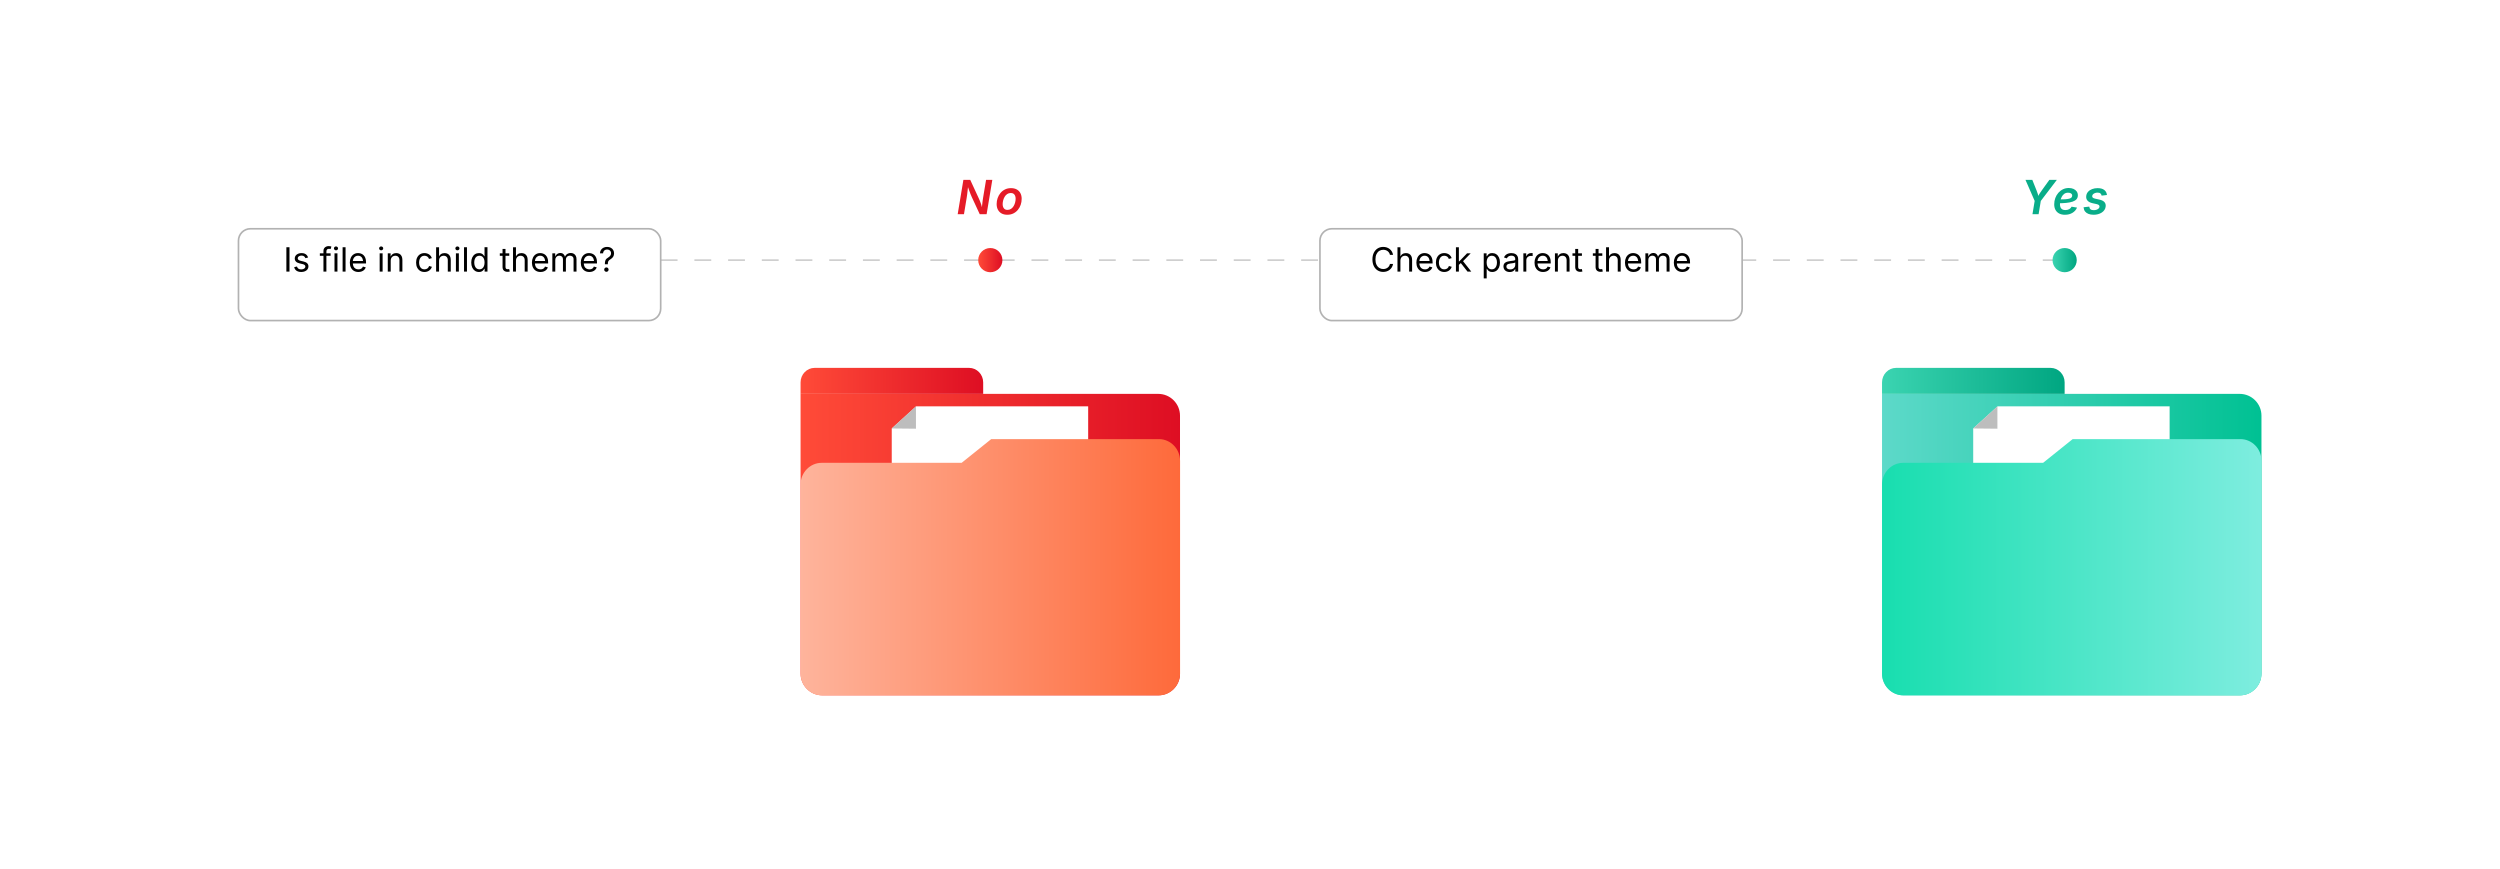 <?xml version="1.0" encoding="UTF-8"?><svg id="_02-Fallback-to-Base-Theme" xmlns="http://www.w3.org/2000/svg" xmlns:xlink="http://www.w3.org/1999/xlink" viewBox="0 0 860 298.867"><defs><linearGradient id="linear-gradient" x1="275.395" y1="187.346" x2="405.921" y2="187.346" gradientUnits="userSpaceOnUse"><stop offset="0" stop-color="#ff4b38"/><stop offset="1" stop-color="#de0e23"/></linearGradient><linearGradient id="linear-gradient-2" x1="275.396" y1="131.022" x2="338.212" y2="131.022" xlink:href="#linear-gradient"/><linearGradient id="linear-gradient-3" x1="275.396" y1="195.123" x2="405.94" y2="195.123" gradientUnits="userSpaceOnUse"><stop offset="0" stop-color="#feb49c"/><stop offset=".999" stop-color="#fe6a3b"/></linearGradient><linearGradient id="linear-gradient-4" x1="647.417" y1="187.346" x2="777.943" y2="187.346" gradientUnits="userSpaceOnUse"><stop offset="0" stop-color="#5dd9c9"/><stop offset="1" stop-color="#00c193"/></linearGradient><linearGradient id="linear-gradient-5" x1="647.418" y1="131.022" x2="710.234" y2="131.022" gradientUnits="userSpaceOnUse"><stop offset="0" stop-color="#3bd4b1"/><stop offset=".999" stop-color="#00a681"/></linearGradient><linearGradient id="linear-gradient-6" x1="647.418" y1="195.123" x2="777.962" y2="195.123" gradientUnits="userSpaceOnUse"><stop offset="0" stop-color="#18deaf"/><stop offset="1" stop-color="#7eeddf"/></linearGradient><filter id="drop-shadow-1" filterUnits="userSpaceOnUse"><feOffset dx="0" dy="5"/><feGaussianBlur result="blur" stdDeviation="4"/><feFlood flood-color="#333" flood-opacity=".09"/><feComposite in2="blur" operator="in"/><feComposite in="SourceGraphic"/></filter><filter id="drop-shadow-2" filterUnits="userSpaceOnUse"><feOffset dx="0" dy="5"/><feGaussianBlur result="blur-2" stdDeviation="4"/><feFlood flood-color="#333" flood-opacity=".09"/><feComposite in2="blur-2" operator="in"/><feComposite in="SourceGraphic"/></filter><linearGradient id="linear-gradient-7" x1="336.504" y1="89.486" x2="344.832" y2="89.486" xlink:href="#linear-gradient"/><linearGradient id="linear-gradient-8" x1="706.07" y1="89.486" x2="714.398" y2="89.486" xlink:href="#linear-gradient-5"/></defs><g id="Layer_1"><g id="_347303576"><path id="_347307440" d="M275.396,135.495h123.049c4.112,0,7.477,3.365,7.477,7.477v88.748c0,4.112-3.365,7.476-7.477,7.476h-115.572c-4.112,0-7.477-3.364-7.477-7.476v-96.224l0-0Z" fill="url(#linear-gradient)" fill-rule="evenodd" stroke-width="0"/><path id="_347303672" d="M280.228,126.55h53.151c2.658,0,4.833,2.243,4.833,4.984v3.961h-62.816v-3.961c0-2.742,2.174-4.984,4.833-4.984v-0Z" fill="url(#linear-gradient-2)" fill-rule="evenodd" stroke-width="0"/><path id="_347298464" d="M315.158,139.77h59.173v91.065h-67.572v-83.445l8.399-7.62Z" fill="#fff" fill-rule="evenodd" stroke-width="0"/><path id="_347301224" d="M282.658,159.211h48.146l10.175-8.16h57.698c3.995,0,7.263,3.365,7.263,7.476v73.193c0,4.111-3.269,7.476-7.263,7.476h-116.019c-3.994,0-7.263-3.364-7.263-7.476v-65.032c0-4.112,3.268-7.476,7.263-7.476h-0Z" fill="url(#linear-gradient-3)" fill-rule="evenodd" stroke-width="0"/><path id="_347299640" d="M315.089,147.475l-8.33-.085,8.33-7.619v7.705Z" fill="#bdbdbd" fill-rule="evenodd" stroke-width="0"/></g></g><line x1="227.275" y1="89.486" x2="712.566" y2="89.486" fill="none" stroke="#cecece" stroke-dasharray="0 0 5.798 5.798" stroke-miterlimit="10" stroke-width=".58"/><g id="Layer_1-2"><g id="_347303576-2"><path id="_347307440-2" d="M647.417,135.495h123.049c4.112,0,7.477,3.365,7.477,7.477v88.748c0,4.112-3.365,7.476-7.477,7.476h-115.572c-4.112,0-7.477-3.364-7.477-7.476v-96.224l0-0Z" fill="url(#linear-gradient-4)" fill-rule="evenodd" stroke-width="0"/><path id="_347303672-2" d="M652.25,126.55h53.151c2.658,0,4.833,2.243,4.833,4.984v3.961h-62.816v-3.961c0-2.742,2.174-4.984,4.833-4.984v-0Z" fill="url(#linear-gradient-5)" fill-rule="evenodd" stroke-width="0"/><path id="_347298464-2" d="M687.18,139.77h59.173v91.065h-67.572v-83.445l8.399-7.62Z" fill="#fff" fill-rule="evenodd" stroke-width="0"/><path id="_347301224-2" d="M654.68,159.211h48.146l10.175-8.16h57.698c3.995,0,7.263,3.365,7.263,7.476v73.193c0,4.111-3.269,7.476-7.263,7.476h-116.019c-3.994,0-7.263-3.364-7.263-7.476v-65.032c0-4.112,3.268-7.476,7.263-7.476h-0Z" fill="url(#linear-gradient-6)" fill-rule="evenodd" stroke-width="0"/><path id="_347299640-2" d="M687.11,147.475l-8.33-.085,8.33-7.619v7.705Z" fill="#bdbdbd" fill-rule="evenodd" stroke-width="0"/></g></g><rect x="82.038" y="73.693" width="145.237" height="31.587" rx="4.114" ry="4.114" fill="#fff" filter="url(#drop-shadow-1)" stroke="#b2b2b2" stroke-miterlimit="10" stroke-width=".58"/><path d="M99.582,85.048v8.381h-1.068v-8.381h1.068Z" fill="#000" stroke-width="0"/><path d="M103.621,93.564c-.431,0-.815-.062-1.15-.188-.335-.126-.612-.312-.83-.56-.218-.248-.364-.551-.439-.911l.962-.23c.09.345.26.598.509.759.249.161.562.242.937.242.438,0,.788-.094,1.049-.281s.391-.411.391-.669c0-.217-.076-.398-.228-.542-.152-.145-.383-.252-.694-.324l-1.046-.248c-.57-.135-.994-.344-1.271-.627-.277-.283-.416-.646-.416-1.088,0-.36.101-.678.304-.954.203-.275.479-.491.83-.647.351-.155.749-.233,1.195-.233.431,0,.798.065,1.1.194.302.129.548.307.737.534.189.227.331.488.424.785l-.917.236c-.086-.225-.23-.429-.431-.613-.201-.184-.503-.275-.908-.275-.375,0-.688.086-.937.259-.25.172-.374.39-.374.652,0,.232.084.419.253.56s.437.254.804.34l.951.225c.57.135.992.344,1.266.627.274.283.411.64.411,1.071,0,.368-.104.695-.312.981-.208.287-.499.513-.872.678-.373.165-.805.247-1.296.247Z" fill="#000" stroke-width="0"/><path d="M113.729,87.14v.867h-3.702v-.867h3.702ZM111.266,93.429v-7.127c0-.364.085-.667.256-.911.17-.244.393-.428.667-.551.274-.124.562-.186.866-.186.24,0,.439.02.596.059.158.04.274.076.349.11l-.281.866c-.053-.019-.121-.039-.206-.062-.084-.022-.198-.034-.34-.034-.311,0-.538.08-.681.239s-.214.391-.214.695v6.902h-1.012Z" fill="#000" stroke-width="0"/><path d="M115.58,86.111c-.191,0-.356-.065-.495-.197s-.208-.289-.208-.473c0-.188.069-.346.208-.475s.304-.194.495-.194c.195,0,.362.065.5.194s.208.288.208.475c0,.184-.069.341-.208.473s-.306.197-.5.197ZM115.068,93.429v-6.289h1.013v6.289h-1.013Z" fill="#000" stroke-width="0"/><path d="M118.871,85.048v8.381h-1.013v-8.381h1.013Z" fill="#000" stroke-width="0"/><path d="M123.292,93.564c-.607,0-1.132-.135-1.572-.405-.441-.27-.78-.647-1.018-1.131-.238-.483-.357-1.048-.357-1.693s.116-1.213.349-1.705.562-.875.987-1.153c.426-.278.923-.417,1.494-.417.333,0,.663.056.987.166.324.111.619.289.883.534.265.246.476.569.633.971.158.401.236.893.236,1.474v.422h-4.882v-.855h4.337l-.473.315c0-.413-.065-.779-.194-1.1-.129-.321-.322-.572-.577-.754-.255-.182-.572-.273-.951-.273-.379,0-.703.093-.973.279-.27.186-.477.427-.619.726-.143.298-.214.618-.214.959v.568c0,.465.081.86.242,1.184.161.325.387.57.678.737.291.167.627.25,1.01.25.248,0,.473-.036.675-.107.202-.071.377-.179.523-.323.146-.145.259-.323.337-.537l.979.27c-.098.315-.263.592-.495.833-.232.24-.521.427-.863.562-.343.135-.73.202-1.162.202Z" fill="#000" stroke-width="0"/><path d="M131.117,86.111c-.191,0-.356-.065-.495-.197s-.208-.289-.208-.473c0-.188.069-.346.208-.475s.304-.194.495-.194c.195,0,.362.065.5.194s.208.288.208.475c0,.184-.069.341-.208.473s-.306.197-.5.197ZM130.604,93.429v-6.289h1.013v6.289h-1.013Z" fill="#000" stroke-width="0"/><path d="M134.407,89.66v3.769h-1.013v-6.289h.973l.006,1.524h-.141c.191-.581.464-.994.818-1.237s.77-.366,1.246-.366c.423,0,.795.087,1.114.262.318.174.567.437.745.788s.267.792.267,1.325v3.994h-1.012v-3.91c0-.483-.127-.862-.38-1.136-.253-.273-.599-.411-1.038-.411-.3,0-.57.066-.81.197-.24.131-.43.322-.568.574-.139.251-.208.557-.208.917Z" fill="#000" stroke-width="0"/><path d="M146,93.564c-.57,0-1.07-.135-1.499-.405-.43-.27-.764-.649-1.004-1.136-.24-.487-.36-1.054-.36-1.699,0-.656.12-1.229.36-1.719.24-.489.575-.869,1.004-1.139.429-.27.929-.405,1.499-.405.304,0,.591.04.86.118.27.079.517.192.74.34s.416.33.577.545c.161.216.285.46.372.734l-.973.275c-.045-.161-.115-.309-.208-.444-.094-.135-.207-.252-.34-.352-.133-.099-.286-.176-.458-.23-.172-.054-.362-.082-.568-.082-.42,0-.765.11-1.035.329s-.471.507-.602.863c-.131.356-.197.745-.197,1.165,0,.413.066.796.197,1.15.131.354.332.64.602.858.27.217.615.326,1.035.326.21,0,.403-.028.579-.084s.333-.136.47-.239c.137-.103.252-.226.346-.368s.163-.298.208-.467l.968.275c-.083.281-.206.532-.369.751s-.357.407-.582.562-.475.274-.748.354c-.274.081-.564.121-.872.121Z" fill="#000" stroke-width="0"/><path d="M151.035,89.66v3.769h-1.013v-8.381h1.013v3.617h-.174c.191-.581.464-.994.818-1.237s.77-.366,1.246-.366c.423,0,.796.087,1.116.262.321.174.57.437.749.788.178.351.267.792.267,1.325v3.994h-1.018v-3.91c0-.483-.127-.862-.38-1.136-.253-.273-.599-.411-1.038-.411-.3,0-.57.066-.81.197-.24.131-.43.322-.568.574-.139.251-.208.557-.208.917Z" fill="#000" stroke-width="0"/><path d="M157.347,86.111c-.191,0-.356-.065-.495-.197s-.208-.289-.208-.473c0-.188.069-.346.208-.475s.304-.194.495-.194c.195,0,.362.065.5.194s.208.288.208.475c0,.184-.069.341-.208.473s-.306.197-.5.197ZM156.834,93.429v-6.289h1.013v6.289h-1.013Z" fill="#000" stroke-width="0"/><path d="M160.637,85.048v8.381h-1.013v-8.381h1.013Z" fill="#000" stroke-width="0"/><path d="M164.771,93.564c-.521,0-.982-.133-1.384-.399-.401-.267-.714-.644-.939-1.131-.225-.487-.337-1.065-.337-1.732,0-.664.113-1.238.34-1.724s.541-.86.942-1.122c.401-.263.862-.394,1.384-.394.409,0,.733.067.973.203.24.135.424.288.554.458.129.17.228.312.295.425h.079v-3.1h1.012v8.381h-.979v-.973h-.113c-.067.116-.168.262-.301.436-.133.174-.321.33-.562.467s-.563.205-.965.205ZM164.923,92.659c.383,0,.705-.101.968-.301.262-.2.461-.479.596-.835.135-.356.203-.767.203-1.232,0-.465-.067-.871-.2-1.218-.133-.347-.331-.618-.594-.813-.262-.195-.587-.292-.973-.292-.397,0-.729.103-.993.309-.265.207-.462.485-.593.835-.131.351-.197.744-.197,1.179,0,.438.067.837.2,1.195.133.358.333.643.599.855s.594.318.984.318Z" fill="#000" stroke-width="0"/><path d="M175.184,87.14v.867h-3.251v-.867h3.251ZM172.877,85.644h1.012v6.154c0,.281.057.487.172.616.114.129.305.194.571.194.064,0,.146-.007.245-.022.1-.015.19-.03.273-.045l.208.855c-.105.038-.224.065-.357.084-.133.019-.266.028-.396.028-.544,0-.968-.143-1.271-.43s-.456-.687-.456-1.201v-6.232Z" fill="#000" stroke-width="0"/><path d="M177.49,89.66v3.769h-1.013v-8.381h1.013v3.617h-.174c.191-.581.464-.994.818-1.237s.77-.366,1.246-.366c.423,0,.796.087,1.116.262.321.174.57.437.749.788.178.351.267.792.267,1.325v3.994h-1.018v-3.91c0-.483-.127-.862-.38-1.136-.253-.273-.599-.411-1.038-.411-.3,0-.57.066-.81.197-.24.131-.43.322-.568.574-.139.251-.208.557-.208.917Z" fill="#000" stroke-width="0"/><path d="M185.934,93.564c-.607,0-1.132-.135-1.572-.405-.441-.27-.78-.647-1.018-1.131-.238-.483-.357-1.048-.357-1.693s.116-1.213.349-1.705.562-.875.987-1.153c.426-.278.923-.417,1.494-.417.333,0,.663.056.987.166.324.111.619.289.883.534.265.246.476.569.633.971.158.401.236.893.236,1.474v.422h-4.882v-.855h4.337l-.473.315c0-.413-.065-.779-.194-1.1-.129-.321-.322-.572-.577-.754-.255-.182-.572-.273-.951-.273-.379,0-.703.093-.973.279-.27.186-.477.427-.619.726-.143.298-.214.618-.214.959v.568c0,.465.081.86.242,1.184.161.325.387.57.678.737.291.167.627.25,1.01.25.248,0,.473-.036.675-.107.202-.071.377-.179.523-.323.146-.145.259-.323.337-.537l.979.27c-.098.315-.263.592-.495.833-.232.24-.521.427-.863.562-.343.135-.73.202-1.162.202Z" fill="#000" stroke-width="0"/><path d="M190.006,93.429v-6.289h.984l.006,1.406h-.079c.086-.341.223-.623.408-.846s.403-.391.652-.503c.25-.113.509-.169.779-.169.458,0,.828.141,1.111.422s.466.651.548,1.108h-.135c.075-.315.211-.586.411-.815.199-.229.439-.405.723-.529.283-.124.591-.186.925-.186.364,0,.696.079.996.236.3.157.539.396.717.714s.267.722.267,1.209v4.241h-1.013v-4.213c0-.454-.127-.778-.382-.973-.255-.195-.551-.292-.889-.292-.281,0-.524.059-.729.177s-.362.28-.473.487c-.11.206-.166.442-.166.708v4.106h-1.012v-4.314c0-.349-.116-.63-.349-.844-.233-.214-.527-.321-.883-.321-.244,0-.474.057-.689.172-.216.114-.389.284-.521.509s-.197.504-.197.838v3.96h-1.013Z" fill="#000" stroke-width="0"/><path d="M202.741,93.564c-.607,0-1.132-.135-1.572-.405-.441-.27-.78-.647-1.018-1.131-.238-.483-.357-1.048-.357-1.693s.116-1.213.349-1.705.562-.875.987-1.153c.426-.278.923-.417,1.494-.417.333,0,.663.056.987.166.324.111.619.289.883.534.265.246.476.569.633.971.158.401.236.893.236,1.474v.422h-4.882v-.855h4.337l-.473.315c0-.413-.065-.779-.194-1.1-.129-.321-.322-.572-.577-.754-.255-.182-.572-.273-.951-.273-.379,0-.703.093-.973.279-.27.186-.477.427-.619.726-.143.298-.214.618-.214.959v.568c0,.465.081.86.242,1.184.161.325.387.57.678.737.291.167.627.25,1.01.25.248,0,.473-.036.675-.107.202-.071.377-.179.523-.323.146-.145.259-.323.337-.537l.979.27c-.098.315-.263.592-.495.833-.232.24-.521.427-.863.562-.343.135-.73.202-1.162.202Z" fill="#000" stroke-width="0"/><path d="M208.079,90.903v-.062c0-.514.05-.911.149-1.19.099-.279.243-.5.43-.664s.411-.322.669-.476c.248-.15.456-.34.624-.571.169-.23.253-.509.253-.835,0-.262-.061-.488-.183-.678-.122-.189-.286-.336-.492-.441-.206-.105-.437-.158-.692-.158-.221,0-.434.046-.638.138-.205.092-.374.235-.509.431-.135.195-.213.448-.236.759h-1.069c.019-.473.14-.874.363-1.204s.517-.583.88-.757c.363-.174.767-.262,1.209-.262.488,0,.911.095,1.269.284.358.189.637.451.835.785.199.334.298.714.298,1.142,0,.454-.1.842-.298,1.165-.199.322-.48.594-.844.815-.24.146-.434.288-.582.425-.148.137-.255.303-.321.498-.065.195-.099.459-.099.793v.062h-1.018ZM208.603,93.502c-.21,0-.389-.074-.538-.222-.148-.148-.222-.325-.222-.532,0-.21.074-.389.222-.537.148-.148.327-.222.538-.222.21,0,.388.074.534.222.146.148.219.327.219.537,0,.207-.073.383-.219.532-.146.148-.324.222-.534.222Z" fill="#000" stroke-width="0"/><rect x="454.06" y="73.693" width="145.237" height="31.587" rx="4.114" ry="4.114" fill="#fff" filter="url(#drop-shadow-2)" stroke="#b2b2b2" stroke-miterlimit="10" stroke-width=".58"/><path d="M475.831,93.541c-.716,0-1.354-.173-1.915-.52-.561-.347-1.001-.842-1.322-1.485-.32-.643-.48-1.407-.48-2.292,0-.889.16-1.655.48-2.298.321-.643.762-1.139,1.322-1.488s1.199-.523,1.915-.523c.424,0,.824.062,1.201.186.377.124.715.305,1.016.542.3.238.55.527.751.866.2.34.338.725.413,1.156h-1.068c-.061-.289-.163-.542-.307-.759-.145-.218-.321-.401-.529-.551s-.438-.263-.688-.338c-.252-.075-.515-.112-.788-.112-.502,0-.956.127-1.361.382-.405.255-.726.629-.962,1.123s-.354,1.098-.354,1.814c0,.712.119,1.315.357,1.809s.56.866.965,1.119c.405.253.856.38,1.355.38.273,0,.536-.039.788-.115.251-.077.48-.189.688-.338.208-.148.385-.332.529-.551.144-.219.246-.471.307-.756h1.068c-.071.428-.207.81-.408,1.147-.2.337-.45.626-.751.866-.3.24-.638.423-1.015.548-.377.126-.779.188-1.207.188Z" fill="#000" stroke-width="0"/><path d="M481.743,89.66v3.769h-1.013v-8.381h1.013v3.617h-.175c.191-.581.465-.994.818-1.237.354-.244.771-.366,1.246-.366.424,0,.796.087,1.117.262.32.174.569.437.748.788.178.351.267.792.267,1.325v3.994h-1.018v-3.91c0-.483-.127-.862-.38-1.136-.253-.273-.599-.411-1.038-.411-.3,0-.569.066-.81.197s-.43.322-.568.574c-.139.251-.208.557-.208.917Z" fill="#000" stroke-width="0"/><path d="M490.187,93.564c-.607,0-1.131-.135-1.572-.405-.44-.27-.779-.647-1.018-1.131-.238-.483-.357-1.048-.357-1.693s.116-1.213.349-1.705.562-.875.987-1.153c.426-.278.924-.417,1.493-.417.334,0,.663.056.987.166.324.111.619.289.884.534.264.246.475.569.633.971.157.401.236.893.236,1.474v.422h-4.883v-.855h4.337l-.473.315c0-.413-.064-.779-.194-1.1-.129-.321-.321-.572-.576-.754-.255-.182-.572-.273-.951-.273s-.703.093-.973.279c-.271.186-.477.427-.619.726-.143.298-.214.618-.214.959v.568c0,.465.081.86.242,1.184.161.325.388.57.678.737.291.167.627.25,1.01.25.248,0,.473-.036.675-.107.203-.071.377-.179.523-.323s.259-.323.338-.537l.979.27c-.098.315-.263.592-.495.833-.232.24-.521.427-.863.562-.344.135-.73.202-1.162.202Z" fill="#000" stroke-width="0"/><path d="M496.818,93.564c-.57,0-1.069-.135-1.499-.405s-.765-.649-1.004-1.136c-.24-.487-.36-1.054-.36-1.699,0-.656.12-1.229.36-1.719.239-.489.574-.869,1.004-1.139s.929-.405,1.499-.405c.304,0,.591.04.86.118.271.079.517.192.74.34.223.148.415.33.576.545.161.216.285.46.371.734l-.973.275c-.045-.161-.114-.309-.208-.444-.094-.135-.208-.252-.341-.352-.133-.099-.286-.176-.458-.23-.173-.054-.362-.082-.568-.082-.42,0-.765.11-1.035.329-.27.219-.471.507-.602.863-.132.356-.197.745-.197,1.165,0,.413.065.796.197,1.15.131.354.332.64.602.858.271.217.615.326,1.035.326.21,0,.403-.028.579-.084.177-.056.333-.136.47-.239.137-.103.252-.226.346-.368s.164-.298.209-.467l.967.275c-.082.281-.205.532-.368.751s-.357.407-.582.562c-.226.156-.475.274-.748.354-.274.081-.564.121-.872.121Z" fill="#000" stroke-width="0"/><path d="M500.841,93.429v-8.381h1.013v8.381h-1.013ZM501.792,91.168v-1.254h.186l2.688-2.773h1.254l-2.907,2.987h-.113l-1.107,1.041ZM504.817,93.429l-2.407-3.077.72-.714,2.987,3.792h-1.3Z" fill="#000" stroke-width="0"/><path d="M510.403,95.78v-8.64h.979v1.007h.113c.07-.113.17-.254.298-.425.127-.171.312-.324.551-.458.24-.135.564-.203.974-.203.524,0,.987.131,1.387.394.399.262.712.636.939,1.122.227.486.34,1.06.34,1.724,0,.667-.112,1.245-.337,1.732-.226.487-.538.864-.938,1.131-.399.266-.861.399-1.386.399-.397,0-.719-.068-.962-.205-.244-.137-.432-.292-.562-.467-.132-.174-.233-.32-.304-.436h-.079v3.324h-1.013ZM513.171,92.659c.394,0,.723-.106.987-.318s.463-.497.597-.855c.133-.358.199-.757.199-1.195,0-.435-.065-.828-.197-1.179-.131-.351-.329-.629-.593-.835-.265-.206-.596-.309-.993-.309-.386,0-.711.098-.973.292-.263.195-.461.466-.594.813-.133.347-.2.752-.2,1.218,0,.465.068.875.203,1.232.135.356.334.635.599.835.265.201.586.301.965.301Z" fill="#000" stroke-width="0"/><path d="M519.33,93.576c-.397,0-.759-.075-1.083-.225s-.582-.37-.773-.658-.287-.639-.287-1.052c0-.36.071-.653.214-.878.143-.225.333-.402.571-.531s.501-.226.79-.29c.289-.063.58-.114.872-.152.375-.048.681-.086.917-.112s.411-.071.526-.135c.114-.064.171-.173.171-.327v-.034c0-.262-.049-.484-.146-.667-.097-.182-.243-.321-.438-.419s-.438-.146-.731-.146c-.3,0-.557.047-.771.141s-.387.211-.521.352c-.133.141-.233.284-.301.431l-.973-.321c.161-.382.379-.682.652-.897.273-.215.575-.368.905-.458.33-.09.656-.135.979-.135.21,0,.448.025.717.076.268.05.526.151.776.301.249.15.455.372.618.667.164.294.245.688.245,1.179v4.146h-.996v-.855h-.067c-.071.146-.186.297-.343.453-.157.156-.362.286-.613.391s-.555.158-.911.158ZM519.505,92.681c.375,0,.691-.073.95-.219.259-.146.456-.337.591-.571s.202-.479.202-.734v-.872c-.041.049-.131.093-.27.132s-.298.074-.476.104c-.178.03-.351.055-.518.076-.167.021-.299.036-.396.047-.244.03-.472.082-.684.155-.212.073-.382.18-.509.321-.128.141-.191.331-.191.571,0,.218.057.399.169.546.112.146.266.257.461.332.195.075.418.113.67.113Z" fill="#000" stroke-width="0"/><path d="M524.038,93.429v-6.289h.979v.968h.067c.116-.319.324-.575.622-.768.298-.193.635-.29,1.01-.29.075,0,.164.002.268.006.103.003.185.007.244.011v1.018c-.03-.008-.104-.019-.225-.034-.12-.015-.248-.022-.383-.022-.3,0-.569.062-.808.188-.237.125-.424.298-.56.517-.135.22-.202.472-.202.757v3.938h-1.013Z" fill="#000" stroke-width="0"/><path d="M530.827,93.564c-.607,0-1.131-.135-1.572-.405-.44-.27-.779-.647-1.018-1.131-.238-.483-.357-1.048-.357-1.693s.116-1.213.349-1.705.562-.875.987-1.153c.426-.278.924-.417,1.493-.417.334,0,.663.056.987.166.324.111.619.289.884.534.264.246.475.569.633.971.157.401.236.893.236,1.474v.422h-4.883v-.855h4.337l-.473.315c0-.413-.064-.779-.194-1.1-.129-.321-.321-.572-.576-.754-.255-.182-.572-.273-.951-.273s-.703.093-.973.279c-.271.186-.477.427-.619.726-.143.298-.214.618-.214.959v.568c0,.465.081.86.242,1.184.161.325.388.57.678.737.291.167.627.25,1.01.25.248,0,.473-.036.675-.107.203-.071.377-.179.523-.323s.259-.323.338-.537l.979.27c-.098.315-.263.592-.495.833-.232.24-.521.427-.863.562-.344.135-.73.202-1.162.202Z" fill="#000" stroke-width="0"/><path d="M535.913,89.66v3.769h-1.013v-6.289h.974l.005,1.524h-.141c.191-.581.465-.994.818-1.237.354-.244.771-.366,1.246-.366.424,0,.795.087,1.114.262.318.174.567.437.745.788s.268.792.268,1.325v3.994h-1.013v-3.91c0-.483-.127-.862-.38-1.136-.253-.273-.599-.411-1.038-.411-.3,0-.569.066-.81.197s-.43.322-.568.574c-.139.251-.208.557-.208.917Z" fill="#000" stroke-width="0"/><path d="M544.183,87.14v.867h-3.252v-.867h3.252ZM541.876,85.644h1.013v6.154c0,.281.057.487.171.616s.305.194.571.194c.063,0,.146-.007.245-.022.099-.015.189-.03.272-.045l.208.855c-.104.038-.224.065-.357.084-.133.019-.265.028-.396.028-.544,0-.967-.143-1.271-.43-.304-.287-.455-.687-.455-1.201v-6.232Z" fill="#000" stroke-width="0"/><path d="M551.191,87.14v.867h-3.252v-.867h3.252ZM548.885,85.644h1.013v6.154c0,.281.057.487.171.616s.305.194.571.194c.063,0,.146-.007.245-.022.099-.015.189-.03.272-.045l.208.855c-.104.038-.224.065-.357.084-.133.019-.265.028-.396.028-.544,0-.967-.143-1.271-.43-.304-.287-.455-.687-.455-1.201v-6.232Z" fill="#000" stroke-width="0"/><path d="M553.497,89.66v3.769h-1.013v-8.381h1.013v3.617h-.175c.191-.581.465-.994.818-1.237.354-.244.771-.366,1.246-.366.424,0,.796.087,1.117.262.32.174.569.437.748.788.178.351.267.792.267,1.325v3.994h-1.018v-3.91c0-.483-.127-.862-.38-1.136-.253-.273-.599-.411-1.038-.411-.3,0-.569.066-.81.197s-.43.322-.568.574c-.139.251-.208.557-.208.917Z" fill="#000" stroke-width="0"/><path d="M561.94,93.564c-.607,0-1.131-.135-1.572-.405-.44-.27-.779-.647-1.018-1.131-.238-.483-.357-1.048-.357-1.693s.116-1.213.349-1.705.562-.875.987-1.153c.426-.278.924-.417,1.493-.417.334,0,.663.056.987.166.324.111.619.289.884.534.264.246.475.569.633.971.157.401.236.893.236,1.474v.422h-4.883v-.855h4.337l-.473.315c0-.413-.064-.779-.194-1.1-.129-.321-.321-.572-.576-.754-.255-.182-.572-.273-.951-.273s-.703.093-.973.279c-.271.186-.477.427-.619.726-.143.298-.214.618-.214.959v.568c0,.465.081.86.242,1.184.161.325.388.57.678.737.291.167.627.25,1.01.25.248,0,.473-.036.675-.107.203-.071.377-.179.523-.323s.259-.323.338-.537l.979.27c-.098.315-.263.592-.495.833-.232.24-.521.427-.863.562-.344.135-.73.202-1.162.202Z" fill="#000" stroke-width="0"/><path d="M566.013,93.429v-6.289h.984l.006,1.406h-.079c.087-.341.223-.623.408-.846s.403-.391.652-.503c.249-.113.509-.169.779-.169.457,0,.827.141,1.11.422s.467.651.549,1.108h-.135c.075-.315.212-.586.41-.815.199-.229.439-.405.723-.529.283-.124.592-.186.926-.186.363,0,.695.079.996.236.3.157.539.396.717.714s.268.722.268,1.209v4.241h-1.013v-4.213c0-.454-.128-.778-.383-.973-.255-.195-.551-.292-.889-.292-.281,0-.524.059-.729.177s-.362.28-.473.487c-.11.206-.166.442-.166.708v4.106h-1.013v-4.314c0-.349-.116-.63-.349-.844s-.526-.321-.883-.321c-.244,0-.474.057-.689.172-.216.114-.389.284-.52.509-.132.225-.197.504-.197.838v3.96h-1.013Z" fill="#000" stroke-width="0"/><path d="M578.748,93.564c-.607,0-1.131-.135-1.572-.405-.44-.27-.779-.647-1.018-1.131-.238-.483-.357-1.048-.357-1.693s.116-1.213.349-1.705.562-.875.987-1.153c.426-.278.924-.417,1.493-.417.334,0,.663.056.987.166.324.111.619.289.884.534.264.246.475.569.633.971.157.401.236.893.236,1.474v.422h-4.883v-.855h4.337l-.473.315c0-.413-.064-.779-.194-1.1-.129-.321-.321-.572-.576-.754-.255-.182-.572-.273-.951-.273s-.703.093-.973.279c-.271.186-.477.427-.619.726-.143.298-.214.618-.214.959v.568c0,.465.081.86.242,1.184.161.325.388.57.678.737.291.167.627.25,1.01.25.248,0,.473-.036.675-.107.203-.071.377-.179.523-.323s.259-.323.338-.537l.979.27c-.098.315-.263.592-.495.833-.232.24-.521.427-.863.562-.344.135-.73.202-1.162.202Z" fill="#000" stroke-width="0"/><circle cx="340.668" cy="89.486" r="4.164" fill="url(#linear-gradient-7)" stroke-width="0"/><circle cx="710.234" cy="89.486" r="4.164" fill="url(#linear-gradient-8)" stroke-width="0"/><path d="M329.445,73.693l1.958-11.811h2.362l3.004,6.508c.111.243.234.532.369.868.135.336.272.719.412,1.149s.271.91.393,1.439h-.206c.032-.444.072-.898.123-1.364.05-.465.103-.907.159-1.328.056-.42.107-.778.155-1.074l1.03-6.199h2.148l-1.958,11.811h-2.362l-2.719-5.858c-.164-.359-.317-.718-.46-1.078s-.297-.771-.463-1.237c-.167-.465-.366-1.03-.599-1.696h.262c-.069.608-.132,1.168-.19,1.681-.058.512-.111.966-.159,1.359-.047.394-.092.714-.135.963l-.967,5.866h-2.156Z" fill="#e51b27" stroke-width="0"/><path d="M346.508,73.875c-.772,0-1.43-.152-1.974-.456-.544-.304-.961-.732-1.252-1.284-.291-.552-.436-1.198-.436-1.938,0-.708.112-1.39.337-2.045.224-.655.549-1.241.975-1.756s.943-.923,1.554-1.225,1.301-.452,2.073-.452,1.431.151,1.978.452c.547.301.965.728,1.256,1.28.291.552.436,1.201.436,1.946,0,.713-.112,1.398-.336,2.053-.225.655-.551,1.241-.979,1.756-.428.515-.947.922-1.558,1.221s-1.301.448-2.073.448ZM346.572,72.203c.476,0,.89-.122,1.244-.365.354-.243.646-.557.876-.943s.401-.802.515-1.249c.114-.447.17-.874.17-1.28,0-.386-.059-.727-.178-1.022-.119-.296-.3-.528-.543-.698-.243-.169-.555-.253-.936-.253-.476,0-.89.12-1.244.36-.354.241-.646.554-.876.939s-.402.802-.515,1.249c-.114.447-.17.876-.17,1.288,0,.576.135,1.049.404,1.419.27.37.687.555,1.252.555Z" fill="#e51b27" stroke-width="0"/><path d="M699.167,73.693l.761-4.574-3.162-7.237h2.354l1.49,3.726c.158.391.294.771.408,1.141.113.37.218.822.312,1.355h-.555c.27-.539.521-.996.757-1.371.235-.375.49-.75.765-1.125l2.68-3.726h2.576l-5.517,7.237-.754,4.574h-2.116Z" fill="#09ad89" stroke-width="0"/><path d="M710.349,73.884c-.767,0-1.427-.144-1.981-.432-.556-.288-.98-.7-1.276-1.237-.296-.536-.444-1.18-.444-1.93,0-.761.123-1.479.369-2.152.245-.674.594-1.271,1.046-1.792s.981-.929,1.59-1.225c.607-.296,1.273-.444,1.997-.444.607,0,1.146.102,1.617.305.47.204.84.494,1.109.872s.404.826.404,1.343c0,.534-.15.978-.452,1.332-.301.354-.751.634-1.351.84-.601.206-1.347.353-2.239.44-.894.087-1.935.131-3.124.131l.23-1.316c.999,0,1.821-.021,2.469-.063.647-.042,1.153-.114,1.519-.214.364-.1.622-.239.772-.416.15-.177.226-.397.226-.662,0-.301-.125-.539-.376-.713-.251-.174-.588-.261-1.011-.261-.544,0-.998.136-1.359.408-.362.272-.648.62-.86,1.042-.211.423-.363.864-.456,1.324-.092.459-.139.875-.139,1.244,0,.365.059.696.175.995.116.298.312.534.587.705.274.172.642.258,1.102.258.491,0,.926-.103,1.304-.309s.654-.492.828-.856l1.871.317c-.302.745-.82,1.342-1.558,1.792s-1.6.674-2.588.674Z" fill="#09ad89" stroke-width="0"/><path d="M720.191,73.875c-.677,0-1.264-.098-1.76-.293-.497-.196-.887-.475-1.169-.836-.283-.362-.445-.794-.488-1.296,0-.032-.001-.06-.004-.083-.002-.023-.004-.049-.004-.075l1.942-.222c.042.433.19.746.443.939.254.193.627.29,1.118.29.338,0,.649-.05.936-.151.285-.1.521-.236.705-.408.185-.171.291-.371.317-.598s-.037-.419-.19-.575-.418-.273-.793-.353l-1.458-.325c-.771-.18-1.336-.476-1.692-.888-.356-.413-.504-.93-.44-1.554.059-.571.269-1.06.631-1.466.361-.407.828-.719,1.398-.936.571-.217,1.194-.325,1.871-.325.978,0,1.73.197,2.259.591s.841.908.936,1.542c.011.032.02.067.027.107.008.04.015.078.021.115l-1.848.222c-.053-.306-.184-.556-.392-.749-.209-.193-.543-.289-1.003-.289-.296,0-.579.047-.849.143s-.494.226-.674.393c-.18.166-.282.368-.309.606-.037.233.022.424.178.575.156.151.443.273.86.369l1.451.317c.776.169,1.345.452,1.704.848.359.396.504.898.436,1.506-.042.438-.18.833-.412,1.185s-.539.653-.92.904c-.38.251-.812.442-1.296.575-.483.132-.994.198-1.533.198Z" fill="#09ad89" stroke-width="0"/></svg>